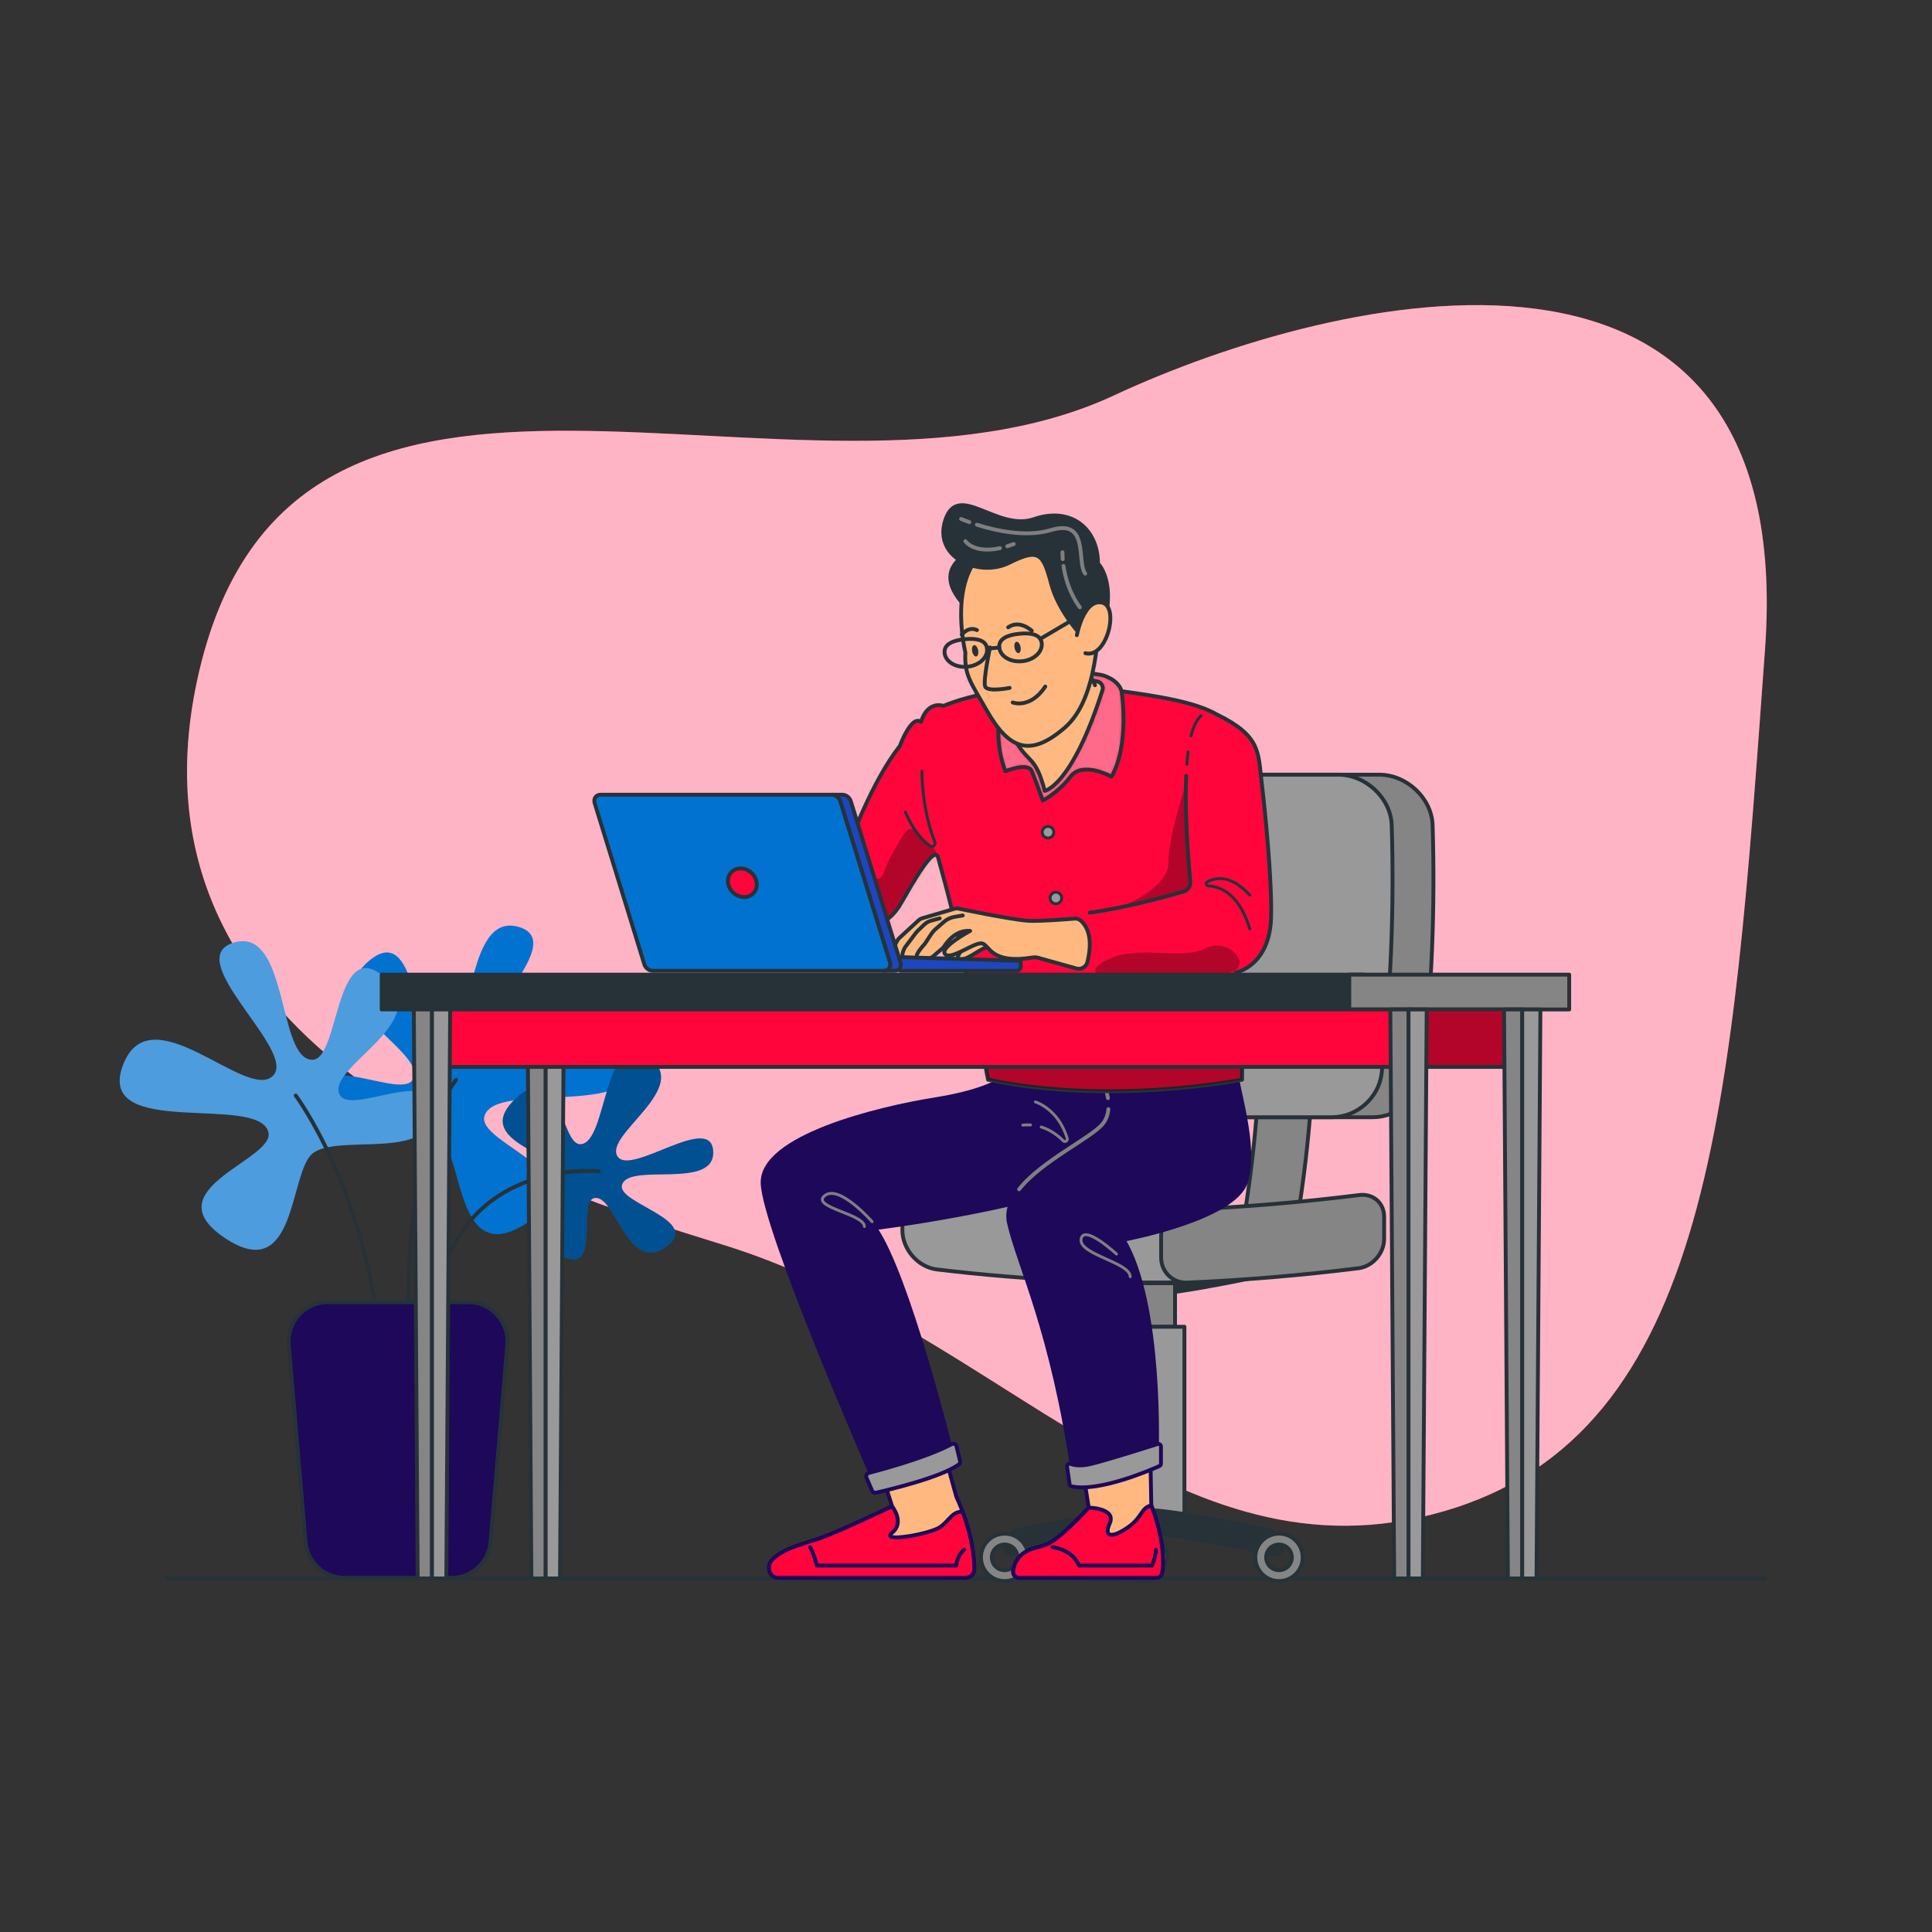 <svg width="500" height="500" viewBox="0 0 500 500" fill="none" xmlns="http://www.w3.org/2000/svg">
<rect x="0" y="0" width="500" height="500" fill="#333333" stroke="none"/>
<path d="M187.04 322.118C139.372 307.428 30.234 272.939 51 176.164C75 64.32 207.216 140.136 288.333 102.32C345.745 75.555 465.577 47.357 456.78 168.185C448.221 285.736 443.307 370.915 373.653 391.118C304 411.319 259.085 344.319 187.04 322.118Z" fill="#FF053C"/>
<path opacity="0.7" d="M187.04 322.118C139.372 307.428 30.234 272.939 51 176.164C75 64.32 207.216 140.136 288.333 102.32C345.745 75.555 465.577 47.357 456.78 168.185C448.221 285.736 443.307 370.915 373.653 391.118C304 411.319 259.085 344.319 187.04 322.118Z" fill="white"/>
<path d="M43.22 408.506H456.78" stroke="#263238" stroke-miterlimit="10" stroke-linecap="round" stroke-linejoin="round"/>
<path d="M113.97 294.511C120.023 299.543 118.017 328.91 136.734 316.263C155.451 303.616 123.526 296.116 125.352 288.946C127.908 278.91 170.121 290.969 163.039 271.747C155.957 252.524 130.721 281.433 124.087 274.276C117.993 267.702 148.369 243.924 134.204 239.877C120.04 235.83 123.089 270.233 113.969 270.229C106.873 270.226 108.194 237.348 95.147 248.983C82.1 260.618 110.62 272.081 106.887 279.301C104.05 284.789 81.594 271.241 82.606 283.887C83.619 296.534 107.605 289.218 113.97 294.511Z" fill="#0172D0"/>
<path d="M118.017 279.472C118.017 279.472 104.359 296.028 105.876 341.05" stroke="#263238" stroke-miterlimit="10" stroke-linecap="round" stroke-linejoin="round"/>
<path d="M144.627 302.897C142.207 298.027 122.145 294.703 133.625 284.132C145.105 273.561 145.068 296.217 150.179 296.13C157.333 296.009 155.942 265.71 167.738 273.53C179.535 281.35 156.084 293.716 159.84 299.315C163.29 304.458 184.109 287.82 184.576 297.986C185.043 308.153 162.399 300.629 160.951 306.761C159.824 311.532 182.138 315.875 172.24 322.796C162.342 329.716 159.173 308.718 153.725 310.079C149.584 311.113 155.12 328.366 146.778 325.674C138.437 322.981 147.172 308.019 144.627 302.897Z" fill="#0172D0"/>
<path opacity="0.3" d="M144.627 302.897C142.207 298.027 122.145 294.703 133.625 284.132C145.105 273.561 145.068 296.217 150.179 296.13C157.333 296.009 155.942 265.71 167.738 273.53C179.535 281.35 156.084 293.716 159.84 299.315C163.29 304.458 184.109 287.82 184.576 297.986C185.043 308.153 162.399 300.629 160.951 306.761C159.824 311.532 182.138 315.875 172.24 322.796C162.342 329.716 159.173 308.718 153.725 310.079C149.584 311.113 155.12 328.366 146.778 325.674C138.437 322.981 147.172 308.019 144.627 302.897Z" fill="black"/>
<path d="M154.946 303.11C154.946 303.11 116.076 299.063 112.241 341.05" stroke="#263238" stroke-miterlimit="10" stroke-linecap="round" stroke-linejoin="round"/>
<path d="M80.844 298.558C74.791 303.59 76.797 332.957 58.08 320.31C39.363 307.663 71.288 300.163 69.462 292.993C66.906 282.957 24.693 295.016 31.775 275.794C38.857 256.571 64.093 285.48 70.727 278.323C76.821 271.749 46.445 247.971 60.61 243.924C74.774 239.877 71.725 274.28 80.845 274.276C87.941 274.273 86.62 241.395 99.667 253.03C112.714 264.665 84.194 276.128 87.927 283.348C90.764 288.835 113.22 275.288 112.208 287.934C111.196 300.581 87.21 293.265 80.844 298.558Z" fill="#0172D0"/>
<path opacity="0.3" d="M80.844 298.558C74.791 303.59 76.797 332.957 58.08 320.31C39.363 307.663 71.288 300.163 69.462 292.993C66.906 282.957 24.693 295.016 31.775 275.794C38.857 256.571 64.093 285.48 70.727 278.323C76.821 271.749 46.445 247.971 60.61 243.924C74.774 239.877 71.725 274.28 80.845 274.276C87.941 274.273 86.62 241.395 99.667 253.03C112.714 264.665 84.194 276.128 87.927 283.348C90.764 288.835 113.22 275.288 112.208 287.934C111.196 300.581 87.21 293.265 80.844 298.558Z" fill="white"/>
<path d="M76.536 283.519C76.536 283.519 94.241 307.157 98.288 346.615" stroke="#263238" stroke-miterlimit="10" stroke-linecap="round" stroke-linejoin="round"/>
<path d="M89.213 408.339H116.813C122.097 408.339 126.501 404.294 126.948 399.029L131.287 348.038C131.792 342.101 127.11 337.003 121.152 337.003H84.874C78.916 337.003 74.233 342.101 74.738 348.038L79.077 399.029C79.525 404.294 83.929 408.339 89.213 408.339Z" fill="#1D0859" stroke="#263238" stroke-miterlimit="10" stroke-linecap="round" stroke-linejoin="round"/>
<path d="M295.877 335.104C286.654 335.104 260.006 329.085 260.006 329.085H331.747C331.747 329.085 305.1 335.104 295.877 335.104Z" fill="#263238" stroke="#263238" stroke-miterlimit="10" stroke-linecap="round" stroke-linejoin="round"/>
<path d="M304.097 332.094H287.657V343.361H304.097V332.094Z" fill="#858585" stroke="#263238" stroke-miterlimit="10" stroke-linecap="round" stroke-linejoin="round"/>
<path d="M306.528 343.361H285.226V391.815H306.528V343.361Z" fill="#999999" stroke="#263238" stroke-miterlimit="10" stroke-linecap="round" stroke-linejoin="round"/>
<path d="M335.888 314.712C330.35 314.712 327.582 314.712 322.044 314.712C323.583 305.174 324.718 295.454 325.418 285.819C330.956 285.819 333.724 285.819 339.262 285.819C338.562 295.454 337.427 305.174 335.888 314.712Z" fill="#858585" stroke="#263238" stroke-miterlimit="10" stroke-linecap="round" stroke-linejoin="round"/>
<path d="M356.918 200.484C337.025 200.484 317.133 200.484 297.24 200.484C290.224 200.484 285.634 206.406 286.991 213.387C290.811 234.872 293.07 256.112 293.814 277.93C293.926 284.251 298.738 289.135 305.064 289.135C321.81 289.135 338.556 289.135 355.301 289.135C361.627 289.135 367.322 284.251 368.134 277.93C370.553 256.344 371.428 235.107 370.752 213.387C370.421 206.406 363.934 200.484 356.918 200.484Z" fill="#858585" stroke="#263238" stroke-miterlimit="10" stroke-linecap="round" stroke-linejoin="round"/>
<path d="M360.169 213.386C360.845 235.106 359.97 256.344 357.551 277.929C356.739 284.25 351.044 289.134 344.718 289.134C331.5 289.134 318.282 289.134 305.064 289.134C298.738 289.134 293.926 284.25 293.814 277.929C293.07 256.11 290.811 234.87 286.991 213.386C285.634 206.406 290.224 200.483 297.24 200.483C313.605 200.483 329.969 200.483 346.334 200.483C353.35 200.484 359.837 206.406 360.169 213.386Z" fill="#999999" stroke="#263238" stroke-miterlimit="10" stroke-linecap="round" stroke-linejoin="round"/>
<path d="M331.747 400.513C331.747 401.65 330.7 402.496 329.589 402.254C323.061 400.831 303.506 396.711 295.877 396.711C288.248 396.711 268.693 400.83 262.165 402.254C261.054 402.496 260.007 401.65 260.007 400.513C260.007 398.309 261.542 396.406 263.697 395.944C271.339 394.303 288.775 390.733 295.878 390.733C302.98 390.733 320.417 394.303 328.059 395.944C330.213 396.406 331.747 398.309 331.747 400.513Z" fill="#263238" stroke="#263238" stroke-miterlimit="10" stroke-linecap="round" stroke-linejoin="round"/>
<path d="M260.007 396.909C256.619 396.909 253.872 399.656 253.872 403.044C253.872 406.432 256.619 409.179 260.007 409.179C263.395 409.179 266.142 406.432 266.142 403.044C266.141 399.655 263.395 396.909 260.007 396.909ZM260.007 406.366C258.172 406.366 256.684 404.878 256.684 403.043C256.684 401.208 258.172 399.72 260.007 399.72C261.842 399.72 263.33 401.208 263.33 403.043C263.329 404.879 261.842 406.366 260.007 406.366Z" fill="#858585" stroke="#263238" stroke-miterlimit="10" stroke-linecap="round" stroke-linejoin="round"/>
<path d="M295.877 396.909C292.489 396.909 289.742 399.656 289.742 403.044C289.742 406.432 292.489 409.179 295.877 409.179C299.265 409.179 302.012 406.432 302.012 403.044C302.012 399.655 299.265 396.909 295.877 396.909ZM295.877 406.366C294.042 406.366 292.554 404.878 292.554 403.043C292.554 401.208 294.042 399.72 295.877 399.72C297.712 399.72 299.2 401.208 299.2 403.043C299.2 404.879 297.712 406.366 295.877 406.366Z" fill="#858585" stroke="#263238" stroke-miterlimit="10" stroke-linecap="round" stroke-linejoin="round"/>
<path d="M331.003 396.909C327.615 396.909 324.868 399.656 324.868 403.044C324.868 406.432 327.615 409.179 331.003 409.179C334.391 409.179 337.138 406.432 337.138 403.044C337.137 399.655 334.391 396.909 331.003 396.909ZM331.003 406.366C329.168 406.366 327.68 404.878 327.68 403.043C327.68 401.208 329.168 399.72 331.003 399.72C332.838 399.72 334.326 401.208 334.326 403.043C334.325 404.879 332.838 406.366 331.003 406.366Z" fill="#858585" stroke="#263238" stroke-miterlimit="10" stroke-linecap="round" stroke-linejoin="round"/>
<path d="M314.061 312.772C289.918 313.52 266.352 312.477 242.369 309.603C237.486 308.947 233.539 312.288 233.538 317.189C233.538 317.658 233.538 317.892 233.538 318.36C233.538 323.26 237.486 327.864 242.369 328.52C266.352 331.395 289.918 332.437 314.061 331.689C314.061 324.123 314.061 320.339 314.061 312.772Z" fill="#999999" stroke="#263238" stroke-miterlimit="10" stroke-linecap="round" stroke-linejoin="round"/>
<path d="M351.662 328.207C336.801 330.065 322.071 331.301 307.109 331.944C303.461 332.046 300.502 329.125 300.502 325.488C300.502 323.191 300.502 322.042 300.502 319.745C300.502 316.107 303.46 313.13 307.109 313.028C322.071 312.385 336.802 311.149 351.662 309.291C355.285 308.783 358.215 311.266 358.215 314.904C358.215 317.201 358.215 318.35 358.215 320.647C358.216 324.284 355.285 327.699 351.662 328.207Z" fill="#858585" stroke="#263238" stroke-miterlimit="10" stroke-linecap="round" stroke-linejoin="round"/>
<path d="M252.165 405.991C252.121 402.65 251.437 395.962 247.505 387.339L242.372 368.839L226.372 375.672L230.872 389.839C230.872 389.839 217.117 396.402 212.039 398.172C208.656 399.351 198.539 401.672 199.039 406.005C199.039 407.294 200.084 408.338 201.372 408.338H249.831C251.127 408.339 252.182 407.287 252.165 405.991Z" fill="#FFB980" stroke="#1D0859" stroke-miterlimit="10" stroke-linecap="round" stroke-linejoin="round"/>
<path d="M243.361 395.172C240.861 397.005 227.528 399.339 230.872 396.672C234.216 394.005 230.872 389.839 230.872 389.839C230.872 389.839 217.117 396.402 212.039 398.172C208.656 399.351 198.539 401.672 199.039 406.005C199.039 407.294 200.084 408.338 201.372 408.338H249.831C251.127 408.338 252.182 407.286 252.165 405.99C252.128 403.168 251.626 397.952 249.104 391.205C246.348 391.24 245.861 393.34 243.361 395.172Z" fill="#FF053C" stroke="#1D0859" stroke-miterlimit="10" stroke-linecap="round" stroke-linejoin="round"/>
<path d="M263.74 408.339H299.238C299.972 408.339 300.598 407.819 300.737 407.098C301.281 404.276 301.157 397.967 297.955 389.589L297.64 372.579L279.455 375.673L281.762 390.173C281.762 390.173 274.44 398.23 270.962 399.673C268.518 400.687 262.965 400.795 262.218 406.638C262.103 407.541 262.829 408.339 263.74 408.339Z" fill="#FFB980" stroke="#1D0859" stroke-miterlimit="10" stroke-linecap="round" stroke-linejoin="round"/>
<path d="M291.963 395.237C288.21 397.861 285.445 398.172 287.195 394.237C288.945 390.302 281.763 390.172 281.763 390.172C281.763 390.172 274.441 398.229 270.963 399.672C268.519 400.686 262.966 400.794 262.219 406.637C262.104 407.54 262.83 408.339 263.741 408.339H299.239C299.973 408.339 300.599 407.819 300.738 407.098C301.282 404.276 301.158 397.967 297.956 389.589C295.216 390.256 295.716 392.613 291.963 395.237Z" fill="#FF053C" stroke="#1D0859" stroke-miterlimit="10" stroke-linecap="round" stroke-linejoin="round"/>
<path d="M260.205 278.506C260.205 278.506 256.631 282.173 242.001 284.506C227.371 286.839 197.038 294.173 197.371 306.173C197.704 318.173 225.704 382.173 225.704 382.173C225.704 382.173 239.704 379.506 246.204 375.506C246.204 375.506 234.935 329.839 226.486 317.839C226.486 317.839 264.417 313.172 285.394 304.506C306.371 295.839 294.038 276.115 294.038 276.115L260.205 278.506Z" fill="#1D0859" stroke="#1D0859" stroke-miterlimit="10" stroke-linecap="round" stroke-linejoin="round"/>
<path d="M284.037 276.822C284.037 276.822 289.418 285.84 285.395 290.84C281.372 295.84 258.552 305.173 261.129 316.507C263.706 327.84 272.225 343.84 277.782 381.84C277.782 381.84 290.705 379.84 299.372 376.173C299.372 376.173 300.809 337.506 290.757 320.84C290.757 320.84 319.539 315.507 322.455 305.84C325.372 296.173 319.915 281.391 319.81 276.116L284.037 276.822Z" fill="#1D0859" stroke="#1D0859" stroke-miterlimit="10" stroke-linecap="round" stroke-linejoin="round"/>
<path d="M266.697 291.141C266.061 291.099 265.397 291.106 264.705 291.173" stroke="#7F7F7F" stroke-width="0.75" stroke-linecap="round" stroke-linejoin="round"/>
<path d="M267.963 285.172C267.963 285.172 273.875 286.912 276.193 294.615C276.377 295.225 275.616 295.691 275.168 295.239C273.936 293.995 272.017 292.466 269.475 291.664" stroke="#7F7F7F" stroke-width="0.75" stroke-linecap="round" stroke-linejoin="round"/>
<path d="M223.705 317.422C223.705 314.171 209.705 312.422 213.455 309.422C217.205 306.422 225.705 316.172 225.705 316.172" stroke="#7F7F7F" stroke-width="0.75" stroke-linecap="round" stroke-linejoin="round"/>
<path d="M292.497 330.422C292.497 326.7 279.119 324.672 279.787 320.672C280.455 316.672 288.955 324.547 288.955 324.547" stroke="#7F7F7F" stroke-width="0.75" stroke-linecap="round" stroke-linejoin="round"/>
<path d="M224.231 382.401L225.704 385.801C225.871 386.187 226.285 386.401 226.695 386.309C229.929 385.579 243.409 382.396 248.144 378.999C248.426 378.797 248.543 378.434 248.461 378.096L247.543 374.308C247.407 373.746 246.778 373.469 246.27 373.747C244.144 374.909 238.212 377.679 224.82 381.205C224.301 381.341 224.018 381.909 224.231 382.401Z" fill="#999999" stroke="#1D0859" stroke-miterlimit="10" stroke-linecap="round" stroke-linejoin="round"/>
<path d="M276.154 379.601C276.08 379.09 276.574 378.667 277.058 378.847C278.017 379.202 279.64 379.48 282.08 378.923C285.787 378.076 296.403 374.716 299.559 373.709C300.005 373.567 300.455 373.902 300.455 374.37V378.793C300.455 379.066 300.299 379.312 300.05 379.423C297.567 380.528 284.28 386.22 277.327 384.669C277.05 384.607 276.847 384.37 276.806 384.089L276.154 379.601Z" fill="#999999" stroke="#1D0859" stroke-miterlimit="10" stroke-linecap="round" stroke-linejoin="round"/>
<path d="M286.847 287.041C286.721 288.411 286.292 289.725 285.395 290.84C282.461 294.487 269.526 300.439 263.74 307.792" stroke="#7F7F7F" stroke-linecap="round" stroke-linejoin="round"/>
<path d="M286.225 281.955C286.436 282.675 286.615 283.434 286.734 284.206" stroke="#7F7F7F" stroke-linecap="round" stroke-linejoin="round"/>
<path d="M209.64 400.422C209.64 400.422 210.64 402.005 211.39 405.172H247.505C247.505 405.172 247.601 402.752 249.515 401.047" stroke="#1D0859" stroke-miterlimit="10" stroke-linecap="round" stroke-linejoin="round"/>
<path d="M272.39 400.422C272.39 400.422 277.39 400.797 279.265 405.172H298.14C298.14 405.172 299.14 402.922 299.14 401.047" stroke="#1D0859" stroke-miterlimit="10" stroke-linecap="round" stroke-linejoin="round"/>
<path d="M242.79 221.949C243.254 223.715 243.73 225.463 244.205 227.173C249.205 245.173 255.705 279.423 255.705 279.423C287.705 286.173 321.455 279.423 321.455 279.423C321.639 271.957 320.73 262.108 319.717 251.763C324.965 250.311 328.749 245.467 328.955 237.423C329.205 227.673 327.438 210.118 326.455 201.923C325.59 194.711 326.205 190.423 315.035 184.958C309.437 181.726 300.141 180.198 288.705 178.673C266.205 175.673 249.969 180.219 244.205 182.673C239.637 181.471 238.367 186.834 238.367 186.834C235.836 184.917 232.898 193.02 232.898 193.02C225.497 202.464 219.676 218.366 217.74 224.038C217.316 225.279 216.524 226.353 215.481 227.148C210.231 231.152 213.148 236.101 213.148 236.101L223.898 239.396C223.898 239.396 229.106 240.751 233.086 233.902C236.414 228.171 241.853 218.458 242.79 221.949Z" fill="#FF053C"/>
<mask id="mask0_0_9" style="mask-type:luminance" maskUnits="userSpaceOnUse" x="212" y="177" width="117" height="106">
<path d="M242.79 221.949C243.254 223.715 243.73 225.463 244.205 227.173C249.205 245.173 255.705 279.423 255.705 279.423C287.705 286.173 321.455 279.423 321.455 279.423C321.639 271.957 320.73 262.108 319.717 251.763C324.965 250.311 328.749 245.467 328.955 237.423C329.205 227.673 327.438 210.118 326.455 201.923C325.59 194.711 326.205 190.423 315.035 184.958C309.437 181.726 300.141 180.198 288.705 178.673C266.205 175.673 249.969 180.219 244.205 182.673C239.637 181.471 238.367 186.834 238.367 186.834C235.836 184.917 232.898 193.02 232.898 193.02C225.497 202.464 219.676 218.366 217.74 224.038C217.316 225.279 216.524 226.353 215.481 227.148C210.231 231.152 213.148 236.101 213.148 236.101L223.898 239.396C223.898 239.396 229.106 240.751 233.086 233.902C236.414 228.171 241.853 218.458 242.79 221.949Z" fill="white"/>
</mask>
<g mask="url(#mask0_0_9)">
<path opacity="0.3" d="M225.878 234.874C225.878 234.874 225.628 229.875 221.628 229C217.628 228.125 222.753 226.633 225.878 227.379C229.003 228.125 228.283 225.375 230.955 220.875C233.628 216.375 234.939 212.818 237.222 215.413C239.504 218.008 241.827 218.365 242.79 221.949C243.753 225.533 239.003 233.901 239.003 233.901L231.541 239.688L227.753 241.813H222.095L220.163 236.923L225.878 234.874Z" fill="black"/>
</g>
<path d="M242.79 221.949C243.254 223.715 243.73 225.463 244.205 227.173C249.205 245.173 255.705 279.423 255.705 279.423C287.705 286.173 321.455 279.423 321.455 279.423C321.639 271.957 320.73 262.108 319.717 251.763C324.965 250.311 328.749 245.467 328.955 237.423C329.205 227.673 327.438 210.118 326.455 201.923C325.59 194.711 326.205 190.423 315.035 184.958C309.437 181.726 300.141 180.198 288.705 178.673C266.205 175.673 249.969 180.219 244.205 182.673C239.637 181.471 238.367 186.834 238.367 186.834C235.836 184.917 232.898 193.02 232.898 193.02C225.497 202.464 219.676 218.366 217.74 224.038C217.316 225.279 216.524 226.353 215.481 227.148C210.231 231.152 213.148 236.101 213.148 236.101L223.898 239.396C223.898 239.396 229.106 240.751 233.086 233.902C236.414 228.171 241.853 218.458 242.79 221.949Z" stroke="#263238" stroke-miterlimit="10" stroke-linecap="round" stroke-linejoin="round"/>
<path opacity="0.3" d="M321.455 279.422C321.588 274.02 321.146 267.363 320.509 260.182C321.599 275.405 289.889 280.169 288.889 271.918C287.889 263.663 319.716 251.763 302.399 255.923C287.284 259.554 258.003 256.085 250.797 255.144C253.564 268.151 255.704 279.423 255.704 279.423C287.705 286.172 321.455 279.422 321.455 279.422Z" fill="black"/>
<path opacity="0.3" d="M306.915 202.923C306.915 202.923 302.39 216.172 302.4 223.172C302.41 230.166 289.706 234.865 289.683 234.873C296.486 233.486 303.11 231.657 306.275 230.743C307.397 230.419 308.131 229.353 308.03 228.189C307.404 221.013 306.729 211.348 306.915 202.923Z" fill="black"/>
<path d="M238.6 199.587C238.6 199.587 238.448 209.118 241.935 217.878C242.258 218.69 241.336 219.431 240.625 218.922C238.91 217.694 236.483 215.191 234.289 210.149" stroke="#263238" stroke-width="0.75" stroke-miterlimit="10" stroke-linecap="round" stroke-linejoin="round"/>
<path d="M323.455 240.423C320.817 231.675 316.25 229.483 312.712 229.263C312.144 229.228 311.954 228.483 312.454 228.212C314.507 227.099 318.515 226.222 323.455 231.673" stroke="#263238" stroke-width="0.75" stroke-miterlimit="10" stroke-linecap="round" stroke-linejoin="round"/>
<path d="M272.728 215.377C272.728 216.207 272.055 216.879 271.226 216.879C270.397 216.879 269.724 216.206 269.724 215.377C269.724 214.547 270.397 213.874 271.226 213.874C272.055 213.874 272.728 214.547 272.728 215.377Z" fill="#999999" stroke="#263238" stroke-width="0.75" stroke-miterlimit="10" stroke-linecap="round" stroke-linejoin="round"/>
<path d="M274.764 232.398C274.764 233.228 274.091 233.9 273.262 233.9C272.433 233.9 271.76 233.227 271.76 232.398C271.76 231.568 272.433 230.896 273.262 230.896C274.091 230.896 274.764 231.568 274.764 232.398Z" fill="#999999" stroke="#263238" stroke-width="0.75" stroke-miterlimit="10" stroke-linecap="round" stroke-linejoin="round"/>
<path d="M279.787 273.42C279.787 274.25 279.114 274.922 278.285 274.922C277.455 274.922 276.783 274.249 276.783 273.42C276.783 272.59 277.456 271.918 278.285 271.918C279.114 271.918 279.787 272.59 279.787 273.42Z" fill="#999999" stroke="#263238" stroke-miterlimit="10" stroke-linecap="round" stroke-linejoin="round"/>
<path d="M251.072 243.548C251.072 243.548 246.161 248.234 248.496 248.307C250.831 248.38 253.786 245.173 256.495 244.798C259.205 244.423 254.83 242.767 254.83 242.767L251.072 243.548Z" fill="#FFB980" stroke="#263238" stroke-miterlimit="10" stroke-linecap="round" stroke-linejoin="round"/>
<path d="M279.742 238.285C279.302 237.884 278.705 237.694 278.112 237.742C275.706 237.936 268.815 238.458 266.205 238.297C261.59 238.013 247.984 235.13 247.984 235.13C247.669 235.075 247.345 235.094 247.038 235.184L238.612 237.66C238.305 237.75 238.023 237.91 237.788 238.126L232.688 242.813C232.519 242.968 232.378 243.149 232.268 243.35L231.211 245.287C230.764 246.106 230.915 247.123 231.581 247.777L240.02 248.041C240.541 248.057 241.049 247.878 241.445 247.539L243.944 245.396C244.111 245.253 244.251 245.084 244.368 244.898C244.984 243.91 247.339 240.602 251.073 240.922C251.073 240.922 243.081 245.172 244.581 246.922C246.081 248.672 252.206 243.672 254.206 244.172C256.163 244.661 256.339 249.577 267.224 247.8C267.707 247.721 268.207 247.74 268.678 247.872L278.578 250.64C279.818 250.987 281.091 250.243 281.41 248.996C282.15 246.1 282.826 241.095 279.742 238.285Z" fill="#FFB980" stroke="#263238" stroke-miterlimit="10" stroke-linecap="round" stroke-linejoin="round"/>
<path d="M249.161 236.923L247.038 237.281C246.003 237.455 245.038 237.914 244.248 238.605L242.041 240.536C241.652 240.876 241.312 241.268 241.029 241.7L239.581 243.915C239.422 244.159 239.242 244.388 239.046 244.604C238.186 245.553 235.819 248.368 238.376 247.992" fill="#FFB980"/>
<path d="M249.161 236.923L247.038 237.281C246.003 237.455 245.038 237.914 244.248 238.605L242.041 240.536C241.652 240.876 241.312 241.268 241.029 241.7L239.581 243.915C239.422 244.159 239.242 244.388 239.046 244.604C238.186 245.553 235.819 248.368 238.376 247.992" stroke="#263238" stroke-miterlimit="10" stroke-linecap="round" stroke-linejoin="round"/>
<path d="M243.192 237.673L240.997 238.266C240.313 238.451 239.688 238.805 239.177 239.295L237.466 240.938C237.304 241.094 237.154 241.263 237.019 241.443L234.211 245.173C234.211 245.173 232.708 247.814 234.211 247.861" fill="#FFB980"/>
<path d="M243.192 237.673L240.997 238.266C240.313 238.451 239.688 238.805 239.177 239.295L237.466 240.938C237.304 241.094 237.154 241.263 237.019 241.443L234.211 245.173C234.211 245.173 232.708 247.814 234.211 247.861" stroke="#263238" stroke-miterlimit="10" stroke-linecap="round" stroke-linejoin="round"/>
<path d="M306.98 200.801C306.61 209.683 307.35 220.403 308.028 228.189C308.129 229.353 307.396 230.419 306.273 230.743C301.906 232.004 290.959 235.012 282.035 236.188" stroke="#263238" stroke-miterlimit="10" stroke-linecap="round" stroke-linejoin="round"/>
<path d="M307.479 194.6C307.348 195.617 307.241 196.687 307.156 197.798" stroke="#263238" stroke-width="0.75" stroke-miterlimit="10" stroke-linecap="round" stroke-linejoin="round"/>
<path d="M310.835 185.235C309.688 186.221 308.844 188.05 308.237 190.454" stroke="#263238" stroke-width="0.75" stroke-miterlimit="10" stroke-linecap="round" stroke-linejoin="round"/>
<path d="M260.765 179.298C260.765 179.298 261.39 177.298 264.765 176.173C268.14 175.048 279.817 173.246 285.828 176.173C291.838 179.1 280.328 194.986 280.328 194.986L274.953 202.361L270.203 205.924L268.078 199.588L265.328 196.736C265.328 196.736 259.39 191.861 259.89 187.048C260.39 182.235 260.765 179.298 260.765 179.298Z" fill="#FFB980"/>
<path d="M290.267 178.883C289.329 175.594 285.038 174.672 285.038 174.672C264.538 171.172 260.205 178.623 260.205 178.623C256.038 190.241 260.205 199.586 260.205 199.586C260.205 199.586 266.038 197.172 267.038 199.586C268.038 202 269.871 207.172 269.871 207.172C269.871 207.172 273.871 205.172 277.038 201.005C280.205 196.838 287.652 201.005 287.652 201.005C292.434 192.673 290.267 178.883 290.267 178.883ZM285.31 178.637C277.372 203.559 270.372 204.673 270.372 204.673C268.039 195.506 266.039 197.506 262.872 191.779C260.331 187.184 261.191 181.358 261.63 179.234C261.737 178.718 262.064 178.271 262.534 178.032C270.411 174.022 280.05 175.497 284.024 176.375C285.035 176.598 285.625 177.651 285.31 178.637Z" fill="#FF053C"/>
<mask id="mask1_0_9" style="mask-type:luminance" maskUnits="userSpaceOnUse" x="258" y="173" width="33" height="35">
<path d="M290.267 178.883C289.329 175.594 285.038 174.672 285.038 174.672C264.538 171.172 260.205 178.623 260.205 178.623C256.038 190.241 260.205 199.586 260.205 199.586C260.205 199.586 266.038 197.172 267.038 199.586C268.038 202 269.871 207.172 269.871 207.172C269.871 207.172 273.871 205.172 277.038 201.005C280.205 196.838 287.652 201.005 287.652 201.005C292.434 192.673 290.267 178.883 290.267 178.883ZM285.31 178.637C277.372 203.559 270.372 204.673 270.372 204.673C268.039 195.506 266.039 197.506 262.872 191.779C260.331 187.184 261.191 181.358 261.63 179.234C261.737 178.718 262.064 178.271 262.534 178.032C270.411 174.022 280.05 175.497 284.024 176.375C285.035 176.598 285.625 177.651 285.31 178.637Z" fill="white"/>
</mask>
<g mask="url(#mask1_0_9)">
<path opacity="0.4" d="M290.267 178.883C289.329 175.594 285.038 174.672 285.038 174.672C264.538 171.172 260.205 178.623 260.205 178.623C256.038 190.241 260.205 199.586 260.205 199.586C260.205 199.586 266.038 197.172 267.038 199.586C268.038 202 269.871 207.172 269.871 207.172C269.871 207.172 273.871 205.172 277.038 201.005C280.205 196.838 287.652 201.005 287.652 201.005C292.434 192.673 290.267 178.883 290.267 178.883ZM285.31 178.637C277.372 203.559 270.372 204.673 270.372 204.673C268.039 195.506 266.039 197.506 262.872 191.779C260.331 187.184 261.191 181.358 261.63 179.234C261.737 178.718 262.064 178.271 262.534 178.032C270.411 174.022 280.05 175.497 284.024 176.375C285.035 176.598 285.625 177.651 285.31 178.637Z" fill="white"/>
</g>
<path d="M290.267 178.883C289.329 175.594 285.038 174.672 285.038 174.672C264.538 171.172 260.205 178.623 260.205 178.623C256.038 190.241 260.205 199.586 260.205 199.586C260.205 199.586 266.038 197.172 267.038 199.586C268.038 202 269.871 207.172 269.871 207.172C269.871 207.172 273.871 205.172 277.038 201.005C280.205 196.838 287.652 201.005 287.652 201.005C292.434 192.673 290.267 178.883 290.267 178.883ZM285.31 178.637C277.372 203.559 270.372 204.673 270.372 204.673C268.039 195.506 266.039 197.506 262.872 191.779C260.331 187.184 261.191 181.358 261.63 179.234C261.737 178.718 262.064 178.271 262.534 178.032C270.411 174.022 280.05 175.497 284.024 176.375C285.035 176.598 285.625 177.651 285.31 178.637Z" stroke="#263238" stroke-miterlimit="10" stroke-linecap="round" stroke-linejoin="round"/>
<path d="M256.798 140.801C256.798 140.801 239.132 144.339 248.861 155.83C259.652 168.574 256.798 140.801 256.798 140.801Z" fill="#263238" stroke="#263238" stroke-miterlimit="10" stroke-linecap="round" stroke-linejoin="round"/>
<path d="M249.833 168.839C249.833 168.839 245.633 151.839 253.633 143.672C261.633 135.505 270.3 133.839 276.8 137.839C283.3 141.839 285.967 151.839 284.967 157.006C283.967 162.173 284.454 180.673 275.544 188.339C266.634 196.006 261.15 194.116 255.258 183.672C251.384 176.81 249.533 174.839 249.833 168.839Z" fill="#FFB980" stroke="#263238" stroke-miterlimit="10" stroke-linecap="round" stroke-linejoin="round"/>
<path d="M280.796 165.506C280.796 165.506 274.079 158.839 272.023 151.006C269.967 143.173 268.8 141.839 261.133 145.673C253.466 149.506 241.503 144.346 244.633 134.673C247.922 124.506 257.966 137.673 267.633 134.34C277.3 131.007 284.156 137.007 284.17 145.84C284.17 145.84 290.012 151.507 284.156 166.173L280.796 165.506Z" fill="#263238" stroke="#263238" stroke-miterlimit="10" stroke-linecap="round" stroke-linejoin="round"/>
<path d="M278.689 164.388C278.689 164.388 280.388 155.069 285.115 155.933C289.842 156.797 286.462 170.547 280.902 169.047" fill="#FFB980"/>
<path d="M278.689 164.388C278.689 164.388 280.388 155.069 285.115 155.933C289.842 156.797 286.462 170.547 280.902 169.047" stroke="#263238" stroke-miterlimit="10" stroke-linecap="round" stroke-linejoin="round"/>
<path d="M256.216 167.548C256.216 167.548 254.364 176.196 254.966 177.683C255.568 179.17 261.294 178.032 261.294 178.032" fill="#FFB980"/>
<path d="M256.216 167.548C256.216 167.548 254.364 176.196 254.966 177.683C255.568 179.17 261.294 178.032 261.294 178.032" stroke="#263238" stroke-miterlimit="10" stroke-linecap="round" stroke-linejoin="round"/>
<path d="M262.091 181.798C262.091 181.798 266.575 183.568 270.52 177.683Z" fill="#FFB980"/>
<path d="M262.091 181.798C262.091 181.798 266.575 183.568 270.52 177.683" stroke="#263238" stroke-miterlimit="10" stroke-linecap="round" stroke-linejoin="round"/>
<path d="M253.147 168.268C253.314 169.074 253.104 169.799 252.677 169.888C252.25 169.977 251.768 169.395 251.601 168.589C251.434 167.783 251.644 167.058 252.071 166.97C252.498 166.881 252.98 167.463 253.147 168.268Z" fill="#263238"/>
<path d="M264.114 167.387C264.281 168.193 264.071 168.918 263.644 169.007C263.217 169.096 262.735 168.514 262.568 167.708C262.401 166.902 262.611 166.177 263.038 166.088C263.465 166 263.947 166.581 264.114 167.387Z" fill="#263238"/>
<path d="M255.453 167.894C255.679 170.159 253.402 172.242 250.367 172.545C247.332 172.848 244.688 171.258 244.461 168.993C244.234 166.728 246.62 165.728 249.655 165.425C252.69 165.121 255.226 165.628 255.453 167.894Z" stroke="#263238" stroke-miterlimit="10" stroke-linecap="round" stroke-linejoin="round"/>
<path d="M269.604 166.479C269.83 168.744 267.554 170.827 264.519 171.13C261.484 171.433 258.84 169.843 258.613 167.578C258.386 165.313 260.772 164.313 263.807 164.01C266.842 163.706 269.378 164.214 269.604 166.479Z" stroke="#263238" stroke-miterlimit="10" stroke-linecap="round" stroke-linejoin="round"/>
<path d="M255.453 167.894L258.613 167.578" stroke="#263238" stroke-miterlimit="10" stroke-linecap="round" stroke-linejoin="round"/>
<path d="M269.216 165.345L280.841 158.49" stroke="#263238" stroke-miterlimit="10" stroke-linecap="round" stroke-linejoin="round"/>
<path d="M282.835 176.008L283.383 177.339" stroke="#263238" stroke-miterlimit="10" stroke-linecap="round" stroke-linejoin="round"/>
<path d="M248.899 164.239C248.899 164.239 250.668 161.985 252.842 163.071Z" fill="#FFB980"/>
<path d="M248.899 164.239C248.899 164.239 250.668 161.985 252.842 163.071" stroke="#263238" stroke-miterlimit="10" stroke-linecap="round" stroke-linejoin="round"/>
<path d="M267.017 163.232C267.017 163.232 263.906 160.267 260.913 162.346Z" fill="#FFB980"/>
<path d="M267.017 163.232C267.017 163.232 263.906 160.267 260.913 162.346" stroke="#263238" stroke-miterlimit="10" stroke-linecap="round" stroke-linejoin="round"/>
<path d="M252.827 135.795C257.556 137.299 265.518 139.135 272.023 137.172C281.966 134.172 278.591 145.367 280.841 148.457" stroke="#7F7F7F" stroke-linecap="round" stroke-linejoin="round"/>
<path d="M248.731 134.298C248.731 134.298 249.525 134.647 250.87 135.132" stroke="#7F7F7F" stroke-linecap="round" stroke-linejoin="round"/>
<path d="M260.677 141.369C261.208 141.207 261.762 141.018 262.341 140.801" stroke="#7F7F7F" stroke-linecap="round" stroke-linejoin="round"/>
<path d="M249.833 140.048C249.833 140.048 251.946 143.324 258.775 141.866" stroke="#7F7F7F" stroke-linecap="round" stroke-linejoin="round"/>
<path d="M275.226 146.46C275.646 149.305 276.723 153.431 279.466 157.172" stroke="#7F7F7F" stroke-linecap="round" stroke-linejoin="round"/>
<path d="M274.966 142.923C274.966 142.923 274.941 143.595 275.028 144.711" stroke="#7F7F7F" stroke-linecap="round" stroke-linejoin="round"/>
<path opacity="0.3" d="M283.86 250.196C283.055 250.916 283.523 252.245 284.603 252.25C291.355 252.282 309.574 252.327 316.639 251.923C325.389 251.423 318.71 241.902 311.675 245.538C305.191 248.888 291.552 243.31 283.86 250.196Z" fill="black"/>
<path d="M207.711 240.821C207.711 240.821 211.798 229.931 222.057 231.66C232.42 233.406 224.475 241.977 219.543 242.744C219.543 242.744 218.794 239.754 207.711 240.821Z" fill="white" stroke="#263238" stroke-miterlimit="10" stroke-linecap="round" stroke-linejoin="round"/>
<path d="M199.023 247C197.669 248.354 194.422 248.47 196.606 245.537C199.023 242.292 201.747 241.204 203.606 240.374C208.472 238.202 210.37 238.637 214.772 237.673C219.175 236.709 219.998 238.498 221.522 239.334C225.15 241.323 226.022 241.667 226.939 243.667C227.856 245.667 228.856 248.27 226.022 248.27C223.439 248.27 223.272 244.001 220.772 244.167C218.272 244.334 217.022 248.27 215.272 248.27C213.522 248.27 216.105 248.27 214.605 248.27C213.105 248.27 213.024 247.023 213.942 245.062C214.86 243.1 215.855 241.334 215.855 241.334C215.855 241.334 213.68 242.324 212.48 244.876C211.28 247.428 211.058 248.504 208.852 248.504C206.646 248.504 206.799 246.864 208.993 243.245C208.993 243.245 207.016 244.331 205.935 246.374C204.854 248.418 204.291 248.27 202.874 248.27C201.021 248.27 201.146 245.209 204.438 243.209C204.44 243.208 203.71 242.313 199.023 247Z" fill="white" stroke="#263238" stroke-miterlimit="10" stroke-linecap="round" stroke-linejoin="round"/>
<path d="M211.879 239.688C211.879 239.688 210.585 239.625 209.773 241.813Z" fill="white"/>
<path d="M211.879 239.688C211.879 239.688 210.585 239.625 209.773 241.813" stroke="#263238" stroke-width="0.75" stroke-miterlimit="10" stroke-linecap="round" stroke-linejoin="round"/>
<path d="M141.227 408.506H137.521L136.521 261.251H141.227V408.506Z" fill="#858585" stroke="#263238" stroke-miterlimit="10" stroke-linecap="round" stroke-linejoin="round"/>
<path d="M144.932 408.506H141.227V261.251H145.932L144.932 408.506Z" fill="#999999" stroke="#263238" stroke-miterlimit="10" stroke-linecap="round" stroke-linejoin="round"/>
<path d="M352.985 252.235H98.779V261.251H352.985V252.235Z" fill="#263238" stroke="#263238" stroke-miterlimit="10" stroke-linecap="round" stroke-linejoin="round"/>
<path d="M406.112 252.235H349.193V261.251H406.112V252.235Z" fill="#858585" stroke="#263238" stroke-miterlimit="10" stroke-linecap="round" stroke-linejoin="round"/>
<path d="M364.522 261.251H111.799V276.115H364.522V261.251Z" fill="#FF053C" stroke="#263238" stroke-miterlimit="10"/>
<path d="M364.521 276.115H393.949V261.251H364.521V276.115Z" fill="#FF053C"/>
<mask id="mask2_0_9" style="mask-type:luminance" maskUnits="userSpaceOnUse" x="364" y="261" width="30" height="16">
<path d="M393.95 261.251H364.522V276.115H393.95V261.251Z" fill="white"/>
</mask>
<g mask="url(#mask2_0_9)">
<path opacity="0.3" d="M364.521 276.115H393.949V261.251H364.521V276.115Z" fill="black"/>
</g>
<path d="M364.521 276.115H393.949V261.251H364.521V276.115Z" stroke="#263238" stroke-miterlimit="10"/>
<path d="M364.522 408.506H360.816L359.816 261.251H364.522V408.506Z" fill="#858585" stroke="#263238" stroke-miterlimit="10" stroke-linecap="round" stroke-linejoin="round"/>
<path d="M368.227 408.506H364.522V261.251H369.227L368.227 408.506Z" fill="#999999" stroke="#263238" stroke-miterlimit="10" stroke-linecap="round" stroke-linejoin="round"/>
<path d="M111.799 408.506H108.093L107.093 261.251H111.799V408.506Z" fill="#858585" stroke="#263238" stroke-miterlimit="10" stroke-linecap="round" stroke-linejoin="round"/>
<path d="M115.505 408.506H111.799V261.251H116.505L115.505 408.506Z" fill="#999999" stroke="#263238" stroke-miterlimit="10" stroke-linecap="round" stroke-linejoin="round"/>
<path d="M393.949 408.506H390.244L389.244 261.251H393.949V408.506Z" fill="#858585" stroke="#263238" stroke-miterlimit="10" stroke-linecap="round" stroke-linejoin="round"/>
<path d="M397.655 408.506H393.949V261.251H398.655L397.655 408.506Z" fill="#999999" stroke="#263238" stroke-miterlimit="10" stroke-linecap="round" stroke-linejoin="round"/>
<path d="M263.052 251.235H233.258C232.649 251.235 232.155 250.741 232.155 250.132V247.673L264.155 248.673V250.132C264.155 250.741 263.661 251.235 263.052 251.235Z" fill="#1C47C1" stroke="#263238" stroke-miterlimit="10" stroke-linecap="round" stroke-linejoin="round"/>
<path d="M228.833 251.235H168.939C167.98 251.235 167.044 250.524 166.751 249.573L153.895 207.833C153.542 206.688 154.254 205.672 155.409 205.672H215.303C216.262 205.672 217.198 206.383 217.491 207.334L230.347 249.074C230.699 250.219 229.987 251.235 228.833 251.235Z" fill="#0172D0" stroke="#263238" stroke-miterlimit="10" stroke-linecap="round" stroke-linejoin="round"/>
<path d="M233.038 249.074L220.181 207.334C219.888 206.383 218.952 205.672 217.993 205.672H215.302C216.261 205.672 217.197 206.383 217.49 207.334L230.346 249.074C230.699 250.219 229.987 251.235 228.832 251.235H231.523C232.678 251.235 233.39 250.219 233.038 249.074Z" fill="#1C47C1" stroke="#263238" stroke-miterlimit="10" stroke-linecap="round" stroke-linejoin="round"/>
<path d="M195.825 228.454C196.076 230.5 194.621 232.159 192.575 232.159C190.529 232.159 188.667 230.5 188.415 228.454C188.164 226.408 189.619 224.749 191.665 224.749C193.712 224.749 195.574 226.408 195.825 228.454Z" fill="#FF053C" stroke="#263238" stroke-miterlimit="10" stroke-linecap="round" stroke-linejoin="round"/>
</svg>
